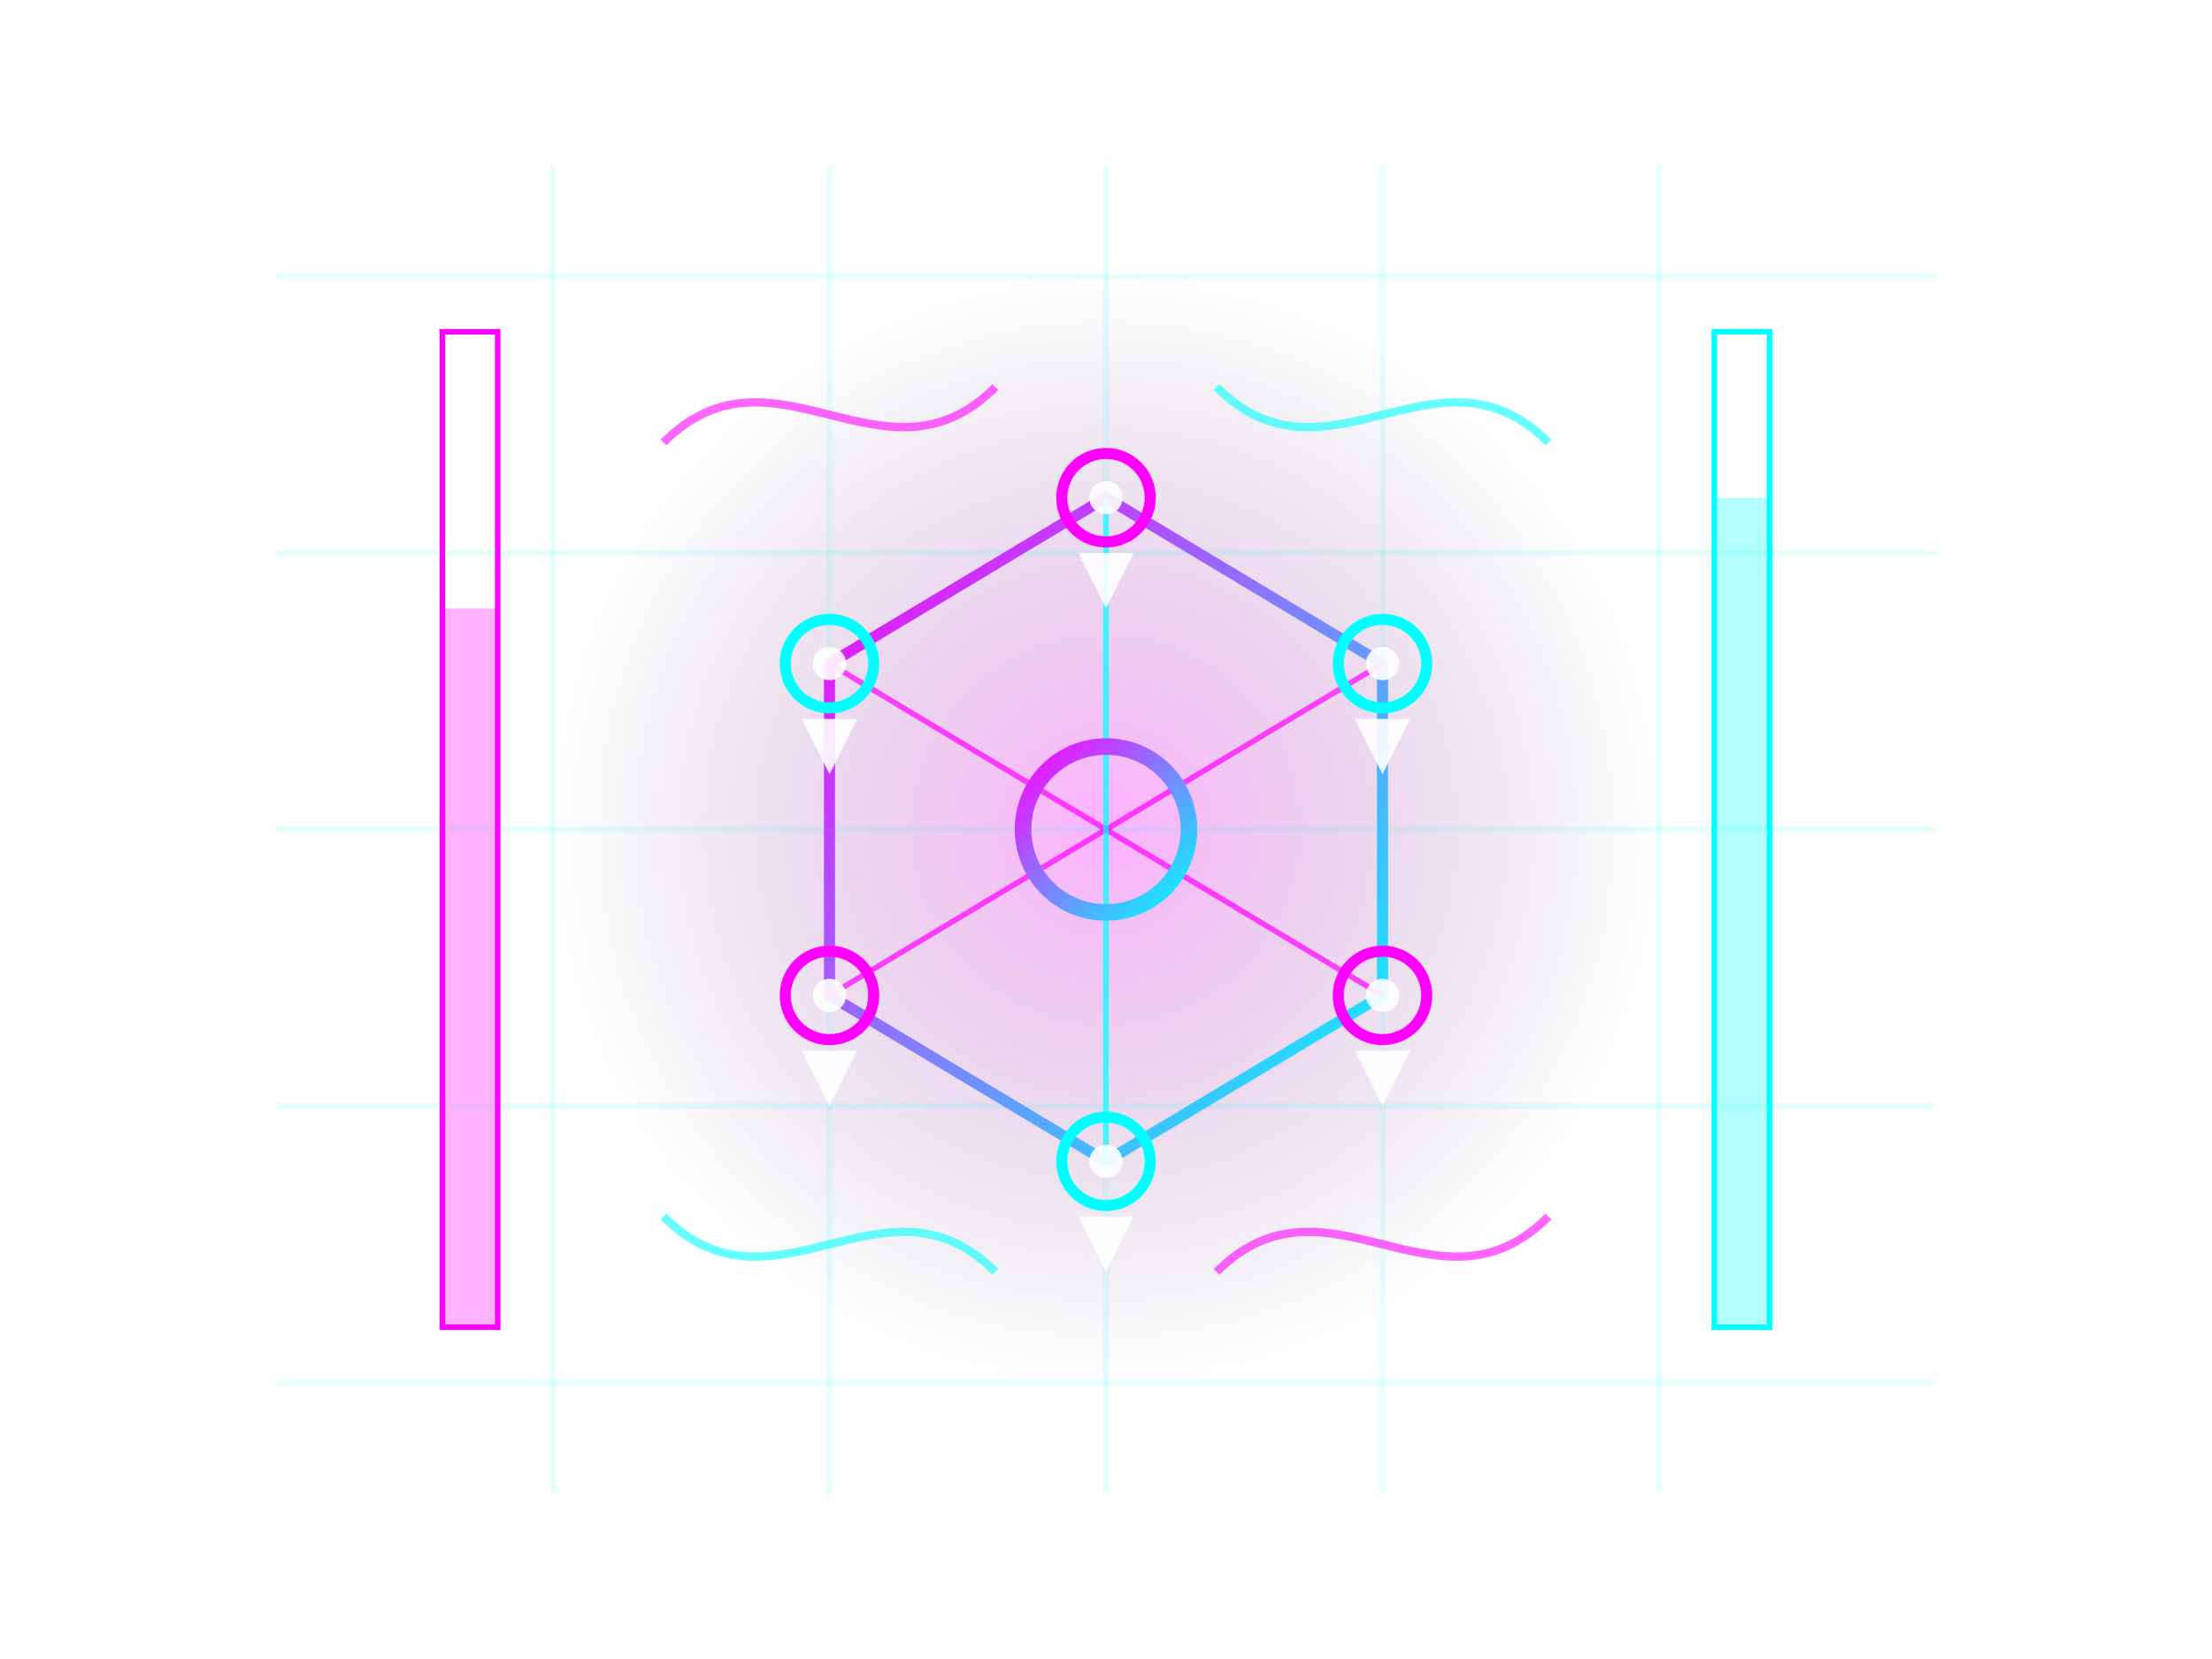 <svg xmlns="http://www.w3.org/2000/svg" viewBox="0 0 400 300" width="400" height="300">
  <defs>
    <linearGradient id="neonGrad2" x1="0%" y1="0%" x2="100%" y2="100%">
      <stop offset="0%" stop-color="#ff00ff" />
      <stop offset="100%" stop-color="#00ffff" />
    </linearGradient>
    
    <filter id="neonFilter2" x="-50%" y="-50%" width="200%" height="200%">
      <feGaussianBlur stdDeviation="4" result="blur" />
      <feComposite in="SourceGraphic" in2="blur" operator="over" />
    </filter>
    
    <radialGradient id="centerGlow2" cx="50%" cy="50%" r="50%" fx="50%" fy="50%">
      <stop offset="0%" stop-color="#ff00ff" stop-opacity="0.6" />
      <stop offset="100%" stop-color="#0c0637" stop-opacity="0" />
    </radialGradient>
  </defs>
  
  <!-- Background glow effect -->
  <circle cx="200" cy="150" r="100" fill="url(#centerGlow2)" opacity="0.5" />
  
  <!-- Grid pattern for vaporwave aesthetic -->
  <g stroke="rgba(0, 255, 255, 0.1)" stroke-width="1">
    <!-- Horizontal lines -->
    <line x1="50" y1="50" x2="350" y2="50" />
    <line x1="50" y1="100" x2="350" y2="100" />
    <line x1="50" y1="150" x2="350" y2="150" />
    <line x1="50" y1="200" x2="350" y2="200" />
    <line x1="50" y1="250" x2="350" y2="250" />
    
    <!-- Vertical lines -->
    <line x1="100" y1="30" x2="100" y2="270" />
    <line x1="150" y1="30" x2="150" y2="270" />
    <line x1="200" y1="30" x2="200" y2="270" />
    <line x1="250" y1="30" x2="250" y2="270" />
    <line x1="300" y1="30" x2="300" y2="270" />
  </g>
  
  <!-- Main decorative elements - team representation -->
  <!-- Central team figure -->
  <g transform="translate(200, 150)">
    <!-- Hexagonal team structure -->
    <path d="M0,-60 L50,-30 L50,30 L0,60 L-50,30 L-50,-30 Z" 
          fill="none" 
          stroke="url(#neonGrad2)" 
          stroke-width="2" 
          filter="url(#neonFilter2)" />
          
    <!-- Inner connections representing team collaboration -->
    <line x1="-50" y1="-30" x2="50" y2="30" stroke="#ff00ff" stroke-width="1" opacity="0.7" />
    <line x1="50" y1="-30" x2="-50" y2="30" stroke="#ff00ff" stroke-width="1" opacity="0.7" />
    <line x1="0" y1="-60" x2="0" y2="60" stroke="#00ffff" stroke-width="1" opacity="0.7" />
    
    <!-- Team nodes -->
    <circle cx="0" cy="-60" r="8" fill="none" stroke="#ff00ff" stroke-width="2" />
    <circle cx="50" cy="-30" r="8" fill="none" stroke="#00ffff" stroke-width="2" />
    <circle cx="50" cy="30" r="8" fill="none" stroke="#ff00ff" stroke-width="2" />
    <circle cx="0" cy="60" r="8" fill="none" stroke="#00ffff" stroke-width="2" />
    <circle cx="-50" cy="30" r="8" fill="none" stroke="#ff00ff" stroke-width="2" />
    <circle cx="-50" cy="-30" r="8" fill="none" stroke="#00ffff" stroke-width="2" />
    
    <!-- Central team hub -->
    <circle cx="0" cy="0" r="15" fill="none" stroke="url(#neonGrad2)" stroke-width="3" filter="url(#neonFilter2)" />
  </g>
  
  <!-- Abstract people icons inside team nodes -->
  <g fill="#ffffff" opacity="0.9">
    <circle cx="200" cy="90" r="3" />
    <path d="M195,100 L205,100 L200,110 Z" />
    
    <circle cx="250" cy="120" r="3" />
    <path d="M245,130 L255,130 L250,140 Z" />
    
    <circle cx="250" cy="180" r="3" />
    <path d="M245,190 L255,190 L250,200 Z" />
    
    <circle cx="200" cy="210" r="3" />
    <path d="M195,220 L205,220 L200,230 Z" />
    
    <circle cx="150" cy="180" r="3" />
    <path d="M145,190 L155,190 L150,200 Z" />
    
    <circle cx="150" cy="120" r="3" />
    <path d="M145,130 L155,130 L150,140 Z" />
  </g>
  
  <!-- Abstract skills/abilities flowing around team -->
  <g opacity="0.6">
    <path d="M120,80 C140,60 160,90 180,70" stroke="#ff00ff" stroke-width="1.5" fill="none" />
    <path d="M220,70 C240,90 260,60 280,80" stroke="#00ffff" stroke-width="1.5" fill="none" />
    <path d="M280,220 C260,240 240,210 220,230" stroke="#ff00ff" stroke-width="1.5" fill="none" />
    <path d="M180,230 C160,210 140,240 120,220" stroke="#00ffff" stroke-width="1.5" fill="none" />
  </g>
  
  <!-- Data visualization elements -->
  <g transform="translate(80, 60)">
    <rect x="0" y="0" width="10" height="180" fill="none" stroke="#ff00ff" stroke-width="1" />
    <rect x="0" y="50" width="10" height="130" fill="#ff00ff" opacity="0.3" />
  </g>
  
  <g transform="translate(310, 60)">
    <rect x="0" y="0" width="10" height="180" fill="none" stroke="#00ffff" stroke-width="1" />
    <rect x="0" y="30" width="10" height="150" fill="#00ffff" opacity="0.3" />
  </g>
</svg>